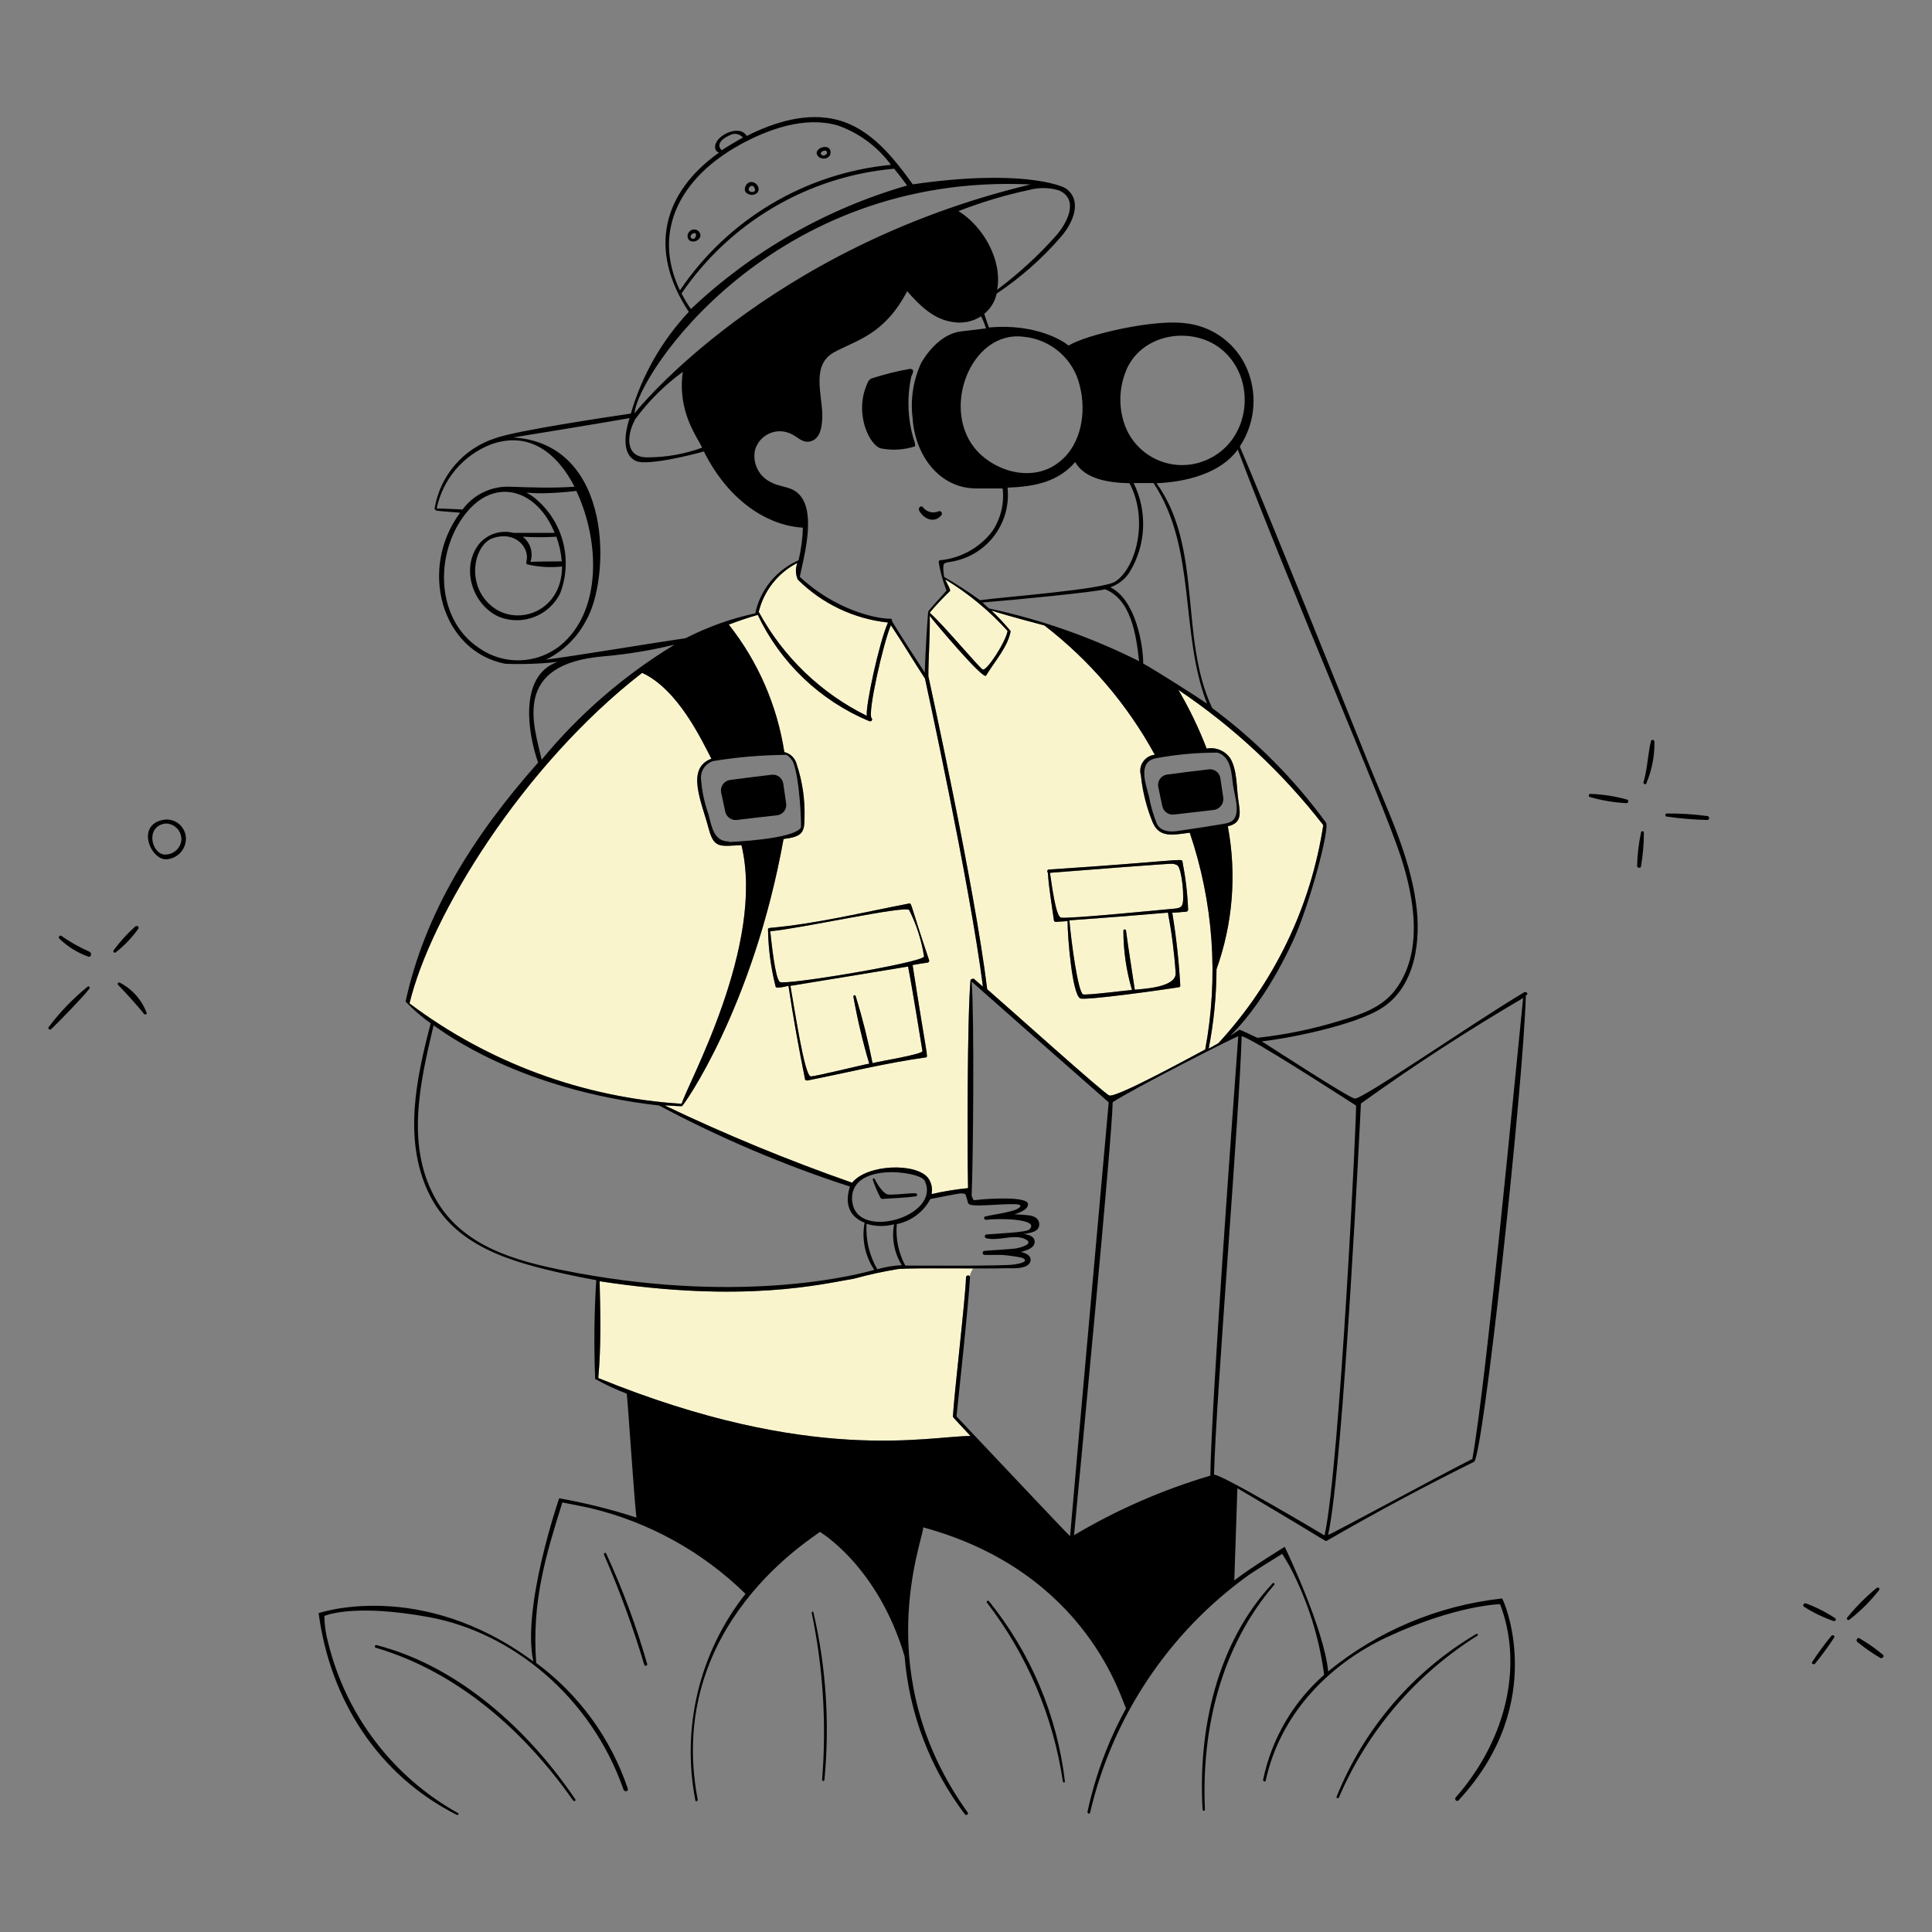 <svg xmlns="http://www.w3.org/2000/svg" id="_5._An&#xE1;lisis_de_competidores" width="600" height="600" viewBox="0 0 600 600"><rect x="0" y="0" width="600" height="600" fill="#808080" stroke="none"/><defs><style>.cls-1{fill:#faf4cd;}.cls-1,.cls-2{stroke-width:0px;}.cls-2{fill:#000;}</style></defs><path class="cls-1" d="M288.73,190.27c4.74,4.26,15.81,17.67,16.53,17.67,1.38.21,7.08-8.61,7.65-12-5.62-6.23-12.12-11.61-19.29-15.96v.15c.48,1.08,1.83,3.27,1.35,3.48-2.2,2.1-4.29,4.32-6.24,6.66Z"></path><path class="cls-1" d="M410.95,256.24c-12.66-16.31-27.86-30.49-45-42,3.43,5.83,6.37,11.93,8.79,18.24,2.82-.53,5.68.65,7.32,3,2.16,3.6,1.92,8.82,2.49,12.84s1.38,7.23-3.21,8.28v.15c2.75,14.8,1.53,30.07-3.54,44.25-.04,8.28-.85,16.53-2.43,24.66l3-1.68c17.38-18.82,28.73-42.41,32.58-67.74Z"></path><path class="cls-1" d="M344.5,340.21c2.4.72,26.79-12.75,29.79-14.28,4.2-22.48,2.55-45.66-4.8-67.32-5.01.63-9.3,1.71-11.43-3-1.97-4.74-3.23-9.74-3.75-14.85-.08-.29-.14-.58-.17-.88-.27-2.75,1.73-5.21,4.49-5.48-8.52-15.62-20.2-29.3-34.29-40.17-.57-.15-11.67-3.03-16.47-4.65,2.13,2.01,4.14,4.16,6,6.42-.81,4.83-5.16,9.66-7.65,13.83-.9,1.35-15.84-16.41-17.49-18.57.15,6.18-.42,12.54-.42,18.72,0,.18,14.31,64.83,18.27,97.23,5.94,5.13,36.39,32.52,37.92,33ZM325.75,270.04c38.82-2.55,41.46-3.6,41.46-2.55.97,4.95,1.57,9.96,1.77,15,0,.36-.3.66-.66.66-1.44.06-2.82.3-4.26.3,1.23,7.5,2.06,15.06,2.49,22.65,0,.18-.15.48-.39.48-5.46.9-29.34,4.2-30.69,3.48-2.49-1.26-3.93-19.02-3.93-24l-3.63.24s-.04,0-.06,0c-.33-.02-.59-.3-.57-.63h0c-.66-4.89-1.53-9.69-1.86-14.64-.3-.24-.24-.99.33-.99Z"></path><path class="cls-1" d="M239.2,289.21c.36,2.97,1.47,14.64,3,15.75,1.53,1.11,44.07-5.97,44.76-7.89v-.09c-.78-5-2.34-9.85-4.62-14.37-1.44-1.44-33.33,5.7-43.14,6.6Z"></path><path class="cls-1" d="M245.47,306.16c1.35,7.53,4.32,27.54,6.24,28.11.75.24,17.52-3.93,18.24-3.93-2.03-6.84-3.67-13.79-4.92-20.82-.04-.2.09-.39.29-.44.2-.04.39.09.43.29,2.1,6.83,3.84,13.77,5.22,20.79,2.79-.69,15-2.64,15.51-3.69-.18-1.05-3-18.72-4.47-26.31-12.12,2.04-24.33,3.99-36.54,6Z"></path><path class="cls-1" d="M329.44,284.95c1.62.57,33.99-2.67,34.23-2.67,2.97-.24,3.78-.3,3.78-3.51.02-2.74-.28-5.46-.9-8.13-.57-1.59-.48-2.07-2.4-2.4-.96-.09-28.83,2.07-38.07,2.82.54,3.51,1.74,13.32,3.36,13.89Z"></path><path class="cls-1" d="M235.63,190c7.57,13.99,19.3,25.28,33.57,32.31-.48-2.73,3.78-22.74,6.57-28.98-10.59-1.13-20.47-5.84-28.02-13.35-.72-1.64-.76-3.49-.12-5.16-6.01,3.08-10.39,8.62-12,15.18Z"></path><path class="cls-1" d="M302.44,303.97c.9.81,1.86,1.62,2.82,2.43-4.11-32.22-18-95.67-18-95.67-3.6-5.46-6.9-11.1-10.59-16.56-2.4,5.61-7.29,27.3-6,28.83.48.57-.09,1.2-.72.96-15.22-6.35-27.55-18.1-34.62-33-3,.84-6,1.89-9,3,9.08,11.49,15.02,25.13,17.25,39.6,1.92.45,3.42,1.95,3.87,3.87,1.76,5.33,2.57,10.92,2.4,16.53,0,4.71-.81,5.88-6.51,6.6-9.48,52.53-31.17,82.98-31.56,82.98-1.86,0-3.63-.24-5.37-.24,18.96,9.05,38.4,17.07,58.23,24,4.65-5.79,19.92-6.27,23.61-1.44,1.03,1.44,1.41,3.25,1.05,4.98,3.74-.86,7.52-1.48,11.34-1.86-.27-10.35-.27-53.73.78-64.83l.06.15c.23-.28.6-.4.96-.33ZM288.16,298.93c-1.74.24-3.15.48-4.74.78,4.53,29.28,4.95,28.47,4.08,28.68-12.36,1.71-24.48,4.74-36.78,7.17-.33,0-.72-.09-.72-.42-1.92-9.63-3.69-19.26-5.13-28.98-1.14.24-2.19.54-3.3.54-.03,0-.05.02-.08.02-.29.06-.58-.12-.64-.41-1.46-5.81-2.25-11.77-2.34-17.76,0-.39.72-.39.72-.39,14.37-1.29,28.83-4.83,43.05-7.56h0c.9-.21.15-.51,6.27,17.61,0,0,0,.01,0,.02.08.3-.09.62-.4.7Z"></path><path class="cls-1" d="M332.11,285.82c.54,6.42,2.64,22.17,4.23,22.98.9.39,14.31-1.35,15.21-1.35-1.77-5.98-2.67-12.18-2.67-18.42,0-.54.81-.48.81,0,.81,6.12,1.86,12.33,2.73,18.33,1.92-.24,12.99-.57,12.69-5.22-.42-6.28-1.22-12.54-2.4-18.72-10.2.88-20.4,1.68-30.6,2.4Z"></path><path class="cls-1" d="M230.26,262.45c-6.78.39-8.49,1.02-10.14-4.98-2.19-8.37-7.26-18.84.81-21.84-3.06-5.85-10.35-21.54-21.51-26.67-37.11,28.77-65.73,75.42-72.24,102.66,24.52,18.42,53.9,29.26,84.51,31.17,1.77-6.09,26.04-49.41,18.57-80.34Z"></path><path class="cls-1" d="M301.36,445.92c-1.64-1.84-5.43-5.73-5.43-5.96.39-7.17,3.84-36.09,4.08-43.32.09-.72,1.23-.72,1.23,0-.24-.64.76-2.64,1.08-2.72-8.71-.02-19.68-.11-23.25.17-4.65.75-9.26,1.75-13.8,3-10.05,1.68-34.05,7.71-79.05.81.24,10.08.48,20.31-.42,30.06,66.25,26.99,102.39,18.01,115.58,18,0-.01-.01-.02-.02-.04Z"></path><path class="cls-2" d="M292.33,160.03h0c.29-.32.25-.82-.07-1.1-.25-.22-.6-.26-.89-.1-1.69.7-3.64.17-4.74-1.29-.63-.81-1.62.24-1.14,1.11,1.62,2.82,4.86,3.81,6.84,1.38Z"></path><path class="cls-2" d="M282.61,114.55c-4.07.71-8.08,1.72-12,3-1.05.48-1.35,1.77-1.77,2.82-3.21,8.58,1.17,17.79,4.65,18.87,3.57.71,7.25.49,10.71-.63.01-.72-.13-1.44-.42-2.1-1.9-6.34-2.17-13.06-.78-19.53.42-1.05,1.23-2.31-.39-2.43Z"></path><path class="cls-2" d="M512.68,230.29c-.96,4.17-1.05,8.43-2.25,12.51-.13.25-.03.56.22.69.25.13.56.03.69-.22.05-.09.06-.19.05-.29,1.68-4.02,2.49-8.34,2.4-12.69,0-.57-.96-.81-1.11,0Z"></path><path class="cls-2" d="M530.35,253.45c-4.2-.58-8.45-.85-12.69-.81-.27,0-.48.21-.48.48s.21.48.48.48c4.15.6,8.34.95,12.54,1.05.75,0,.75-1.05.15-1.2Z"></path><path class="cls-2" d="M215.71,71.26c-1.16-.05-2.14.85-2.19,2.01,0,0,0,0,0,0,0,2.49,3.54,2.16,4.02,0,.03-1.05-.78-1.95-1.83-2.01ZM214.9,74.08c-1.05-.54,0-1.77.87-1.68s.18,2.25-.87,1.68Z"></path><path class="cls-2" d="M231.91,59.98c.92.73,2.23.73,3.15,0,1.8-1.77-1.29-4.83-3.15-2.79-.63.75-.96,2.19,0,2.79ZM232.72,58.18v-.03c.33-.48,1.05-.57,1.29-.24,1.92,2.43-2.58,2.07-1.29.27Z"></path><path class="cls-2" d="M505.3,248.32c-3.73-1.05-7.56-1.64-11.43-1.77-.54,0-.63.87-.15.96,3.71,1.08,7.54,1.72,11.4,1.92.31,0,.57-.26.57-.57,0-.24-.16-.46-.39-.54Z"></path><path class="cls-2" d="M510.07,258.13c-.25,0-.45.2-.45.45-.73,3.43-1.13,6.93-1.2,10.44.09.51,1.14.75,1.2.03.61-3.46.91-6.96.9-10.47,0-.25-.2-.45-.45-.45Z"></path><path class="cls-2" d="M257.95,47.32c0-2.55-3.78-1.92-4.35,0,.09,2.58,4.35,2.58,4.35,0ZM255.46,46.99h-.09c.48-.21,1.29-.48,1.44.27.15.75-.48.78-.87,1.02-.39.24-1.83-.63-.48-1.29Z"></path><path class="cls-2" d="M458.44,507.46h0c-19.62,11.6-34.86,29.36-43.35,50.52-.18.48.54.63.72.24,8.89-20.71,23.87-38.23,42.96-50.22.42-.21.18-.78-.33-.54Z"></path><path class="cls-2" d="M51.59,254.5s0,0,0,0c-9.72.9-4.98,12.69.15,12.36,3.41-.24,6.04-3.09,6-6.51-.08-3.31-2.83-5.93-6.15-5.85ZM56.32,260.98c-.31,2.55-2.5,4.46-5.07,4.41-4.08,0-6.33-8.58,0-9.63,2.7-.11,4.97,2,5.08,4.69,0,.18,0,.35,0,.53Z"></path><path class="cls-2" d="M37.27,305.2c-.2-.15-.48-.11-.63.09-.15.2-.11.48.09.63,1.35,1.35,6.75,7.23,8.01,9,.24.33.99,0,.81-.33-1.51-4.04-4.46-7.39-8.28-9.39Z"></path><path class="cls-2" d="M116.95,510.91c-.22-.07-.46.06-.53.29-.07.22.06.46.29.52,25.56,7.56,46.2,25.95,61.29,47.46.33.42.96,0,.66-.39-14.31-21.21-36-41.28-61.71-47.88Z"></path><path class="cls-2" d="M42.91,288.49c.48-.66-.48-1.23-.96-.72-2.47,2.23-4.71,4.7-6.69,7.38-.24.39.24.96.66.63,2.67-2.08,5.02-4.54,6.99-7.29Z"></path><path class="cls-2" d="M27.73,295.54c-3.04-1.34-5.95-2.98-8.67-4.89-.51-.33-1.05.39-.66.81,2.55,2.51,5.63,4.42,9,5.61.87.39,1.29-1.11.33-1.53Z"></path><path class="cls-2" d="M306.46,497.65c12.51,16.24,20.64,35.41,23.64,55.68,0,.33.63.24.63,0-2.41-20.55-10.6-39.99-23.61-56.07-.33-.39-.9.09-.66.39Z"></path><path class="cls-2" d="M395.71,492.19c.24-.3,0-.81-.48-.48-17.34,18.57-23.22,45.48-21.75,70.29,0,.2.16.36.36.36s.36-.16.36-.36c-1.14-25.02,4.98-50.52,21.51-69.81Z"></path><path class="cls-2" d="M187.57,482.8c4.86,11.17,9.05,22.62,12.54,34.29.13.23.42.32.65.19.16-.09.25-.25.25-.43-3.37-11.79-7.64-23.3-12.78-34.44-.24-.42-.81,0-.66.39Z"></path><path class="cls-2" d="M27.16,306.46c-4.49,3.65-8.52,7.83-12,12.45-.18.22-.16.54.06.72s.54.16.72-.06c2.19-2.1,10.29-10.38,11.82-12.54.16-.17.15-.43-.02-.58-.17-.16-.43-.15-.59.01Z"></path><path class="cls-2" d="M252.1,500.98c3.54,17.01,4.62,34.44,3.21,51.75,0,.48.72.48.72,0,1.68-17.37.54-34.9-3.39-51.9-.06-.51-.69-.36-.54.15Z"></path><path class="cls-2" d="M284.47,371.53c.48-.06.48-.96-.18-.96-2.73,0-5.52.48-8.28.42-1.74,0-3.93-3.87-4.41-4.92,0-.3-.63,0-.57.24.64,1.97,1.45,3.88,2.43,5.7.11.21.33.34.57.33,3.45-.24,6.96-.33,10.44-.81Z"></path><path class="cls-2" d="M583.54,493.87c.19-.21.17-.53-.04-.72-.19-.17-.48-.17-.68,0-3.37,2.76-6.44,5.85-9.18,9.24-.14.23-.07.52.16.66.15.09.35.09.5,0,3.44-2.68,6.54-5.76,9.24-9.18Z"></path><path class="cls-2" d="M568.75,508.03c-2.16,2.61-4.16,5.35-6,8.19-.24.48.51.81.9.48,2.14-2.62,4.14-5.36,6-8.19.3-.48-.51-.96-.9-.48Z"></path><path class="cls-2" d="M473.32,308.17h0c-15.87,9.45-50.46,33.48-52.62,33-2.16-.48-24.51-15-28.83-17.76,7.29-.78,28.83-4.8,37.5-10.5,10.29-6.75,12-21,10.38-32.46-2.01-14.79-8.85-28.83-14.4-42.57-6.42-15.93-33-82.26-40.32-99.21,4.53-6.84,5.52-15.44,2.64-23.13-3.18-8.53-11-14.45-20.07-15.21-9.57-1.11-30,3.48-35.76,6.99-1.2-1.11-9.87-6.99-24.72-5.61-.48-1.44-1.05-2.82-1.44-4.26,1.96-1.59,3.32-3.8,3.84-6.27,7.4-4.94,14.1-10.85,19.92-17.58,3.45-3.93,6.99-11.01,1.68-15-1.35-1.02-14.37-6.18-47.64-1.35-6-8.28-13.02-17.28-23.37-20.01-9.48-2.49-19.62.66-28.2,4.98-2.31-3.96-10.38.15-9.81,3.72.05.69.53,1.26,1.2,1.44-17.28,12.3-22.26,30-9.39,49.47-8.4,8.96-14.57,19.79-18,31.59-7.47,1.11-35.58,5.28-42,7.62-9.96,3.16-17.29,11.65-18.96,21.96,0,0,.42.48.57.57,2.49.3,4.89.39,7.38.63-12.96,17.43-5.82,43.02,13.98,46.92,5.42.21,10.84.02,16.23-.57-12,4.26-9.24,22.02-6,31.26-20.34,22.98-35.16,46.74-41.16,74.22,2.38,2.49,5,4.75,7.8,6.75-4.41,16.95-8.52,35.67-.81,52.29,7.95,17.1,25.95,21.84,42.9,25.62,3,.66,6.18,1.29,9.33,1.86-.64,10.22-.75,20.46-.33,30.69,3.16,1.75,6.44,3.27,9.81,4.56.48,4.5,2.25,32.22,3,38.49-7.85-2.57-15.87-4.57-24-6,0,0-11.7,33.96-8.01,50.67-35.1-25.95-66.69-15-66.69-15,3.6,27,18.48,50.31,42.96,62.67.42,0,.75-.39.33-.57-20.17-11.25-34.76-30.37-40.29-52.8-.77-2.75-1.18-5.58-1.23-8.43,0,0,8.76-4.02,32.64.39,25.17,4.65,50.01,24.18,60.3,53.58.33.81,1.62.48,1.29-.39-5.26-15.61-15.19-29.22-28.44-39-1.38-19.35,3-33.33,8.13-49.83,0,0,6.42,1.23,8.52,1.71,18.24,4.33,34.96,13.55,48.36,26.67-14.27,18.1-19.96,41.51-15.57,64.14,0,.48.81.24.72-.24-10.38-54.54,37.08-81.9,37.92-83.16,0,0,18,10.53,26.34,38.64,1.44,17.81,7.93,34.84,18.72,49.08.39.48,1.29,0,.87-.57-30.81-42.9-13.83-84.57-13.8-88.53,51.66,14.04,61.77,54.78,63,56.16-5.54,10.1-9.58,20.96-12,32.22,0,.57.72.72.81.24,6.96-29.82,24.52-56.09,49.41-73.92,2.31-1.59,10.26-6.48,10.26-6.48,0,0,2.19,3.51,2.67,4.56,5.33,10.32,8.84,21.48,10.35,33-9.7,8.53-16.35,19.99-18.96,32.64,0,.48.72.72.81.24,4.41-20.34,19.29-36,37.74-44.61,21.45-9.96,35.04-10.2,35.04-10.2,6.84,17.7,3,40.83-13.74,60-.57.66.33,1.53.87.9,28.29-30.45,13.83-62.67,13.5-62.67-19.81,2.17-38.57,10.04-54,22.65-1.35-13.56-13.5-38.7-13.5-38.7,0,0-10.83,6.66-15.66,10.44.18-4.11.72-22.17.96-28.62,3.39,1.95,20.73,12.3,27.15,16.23.22.18.53.18.75,0,15-8.67,30-16.71,45.54-24.42,2.7,0,15.39-116.67,16.14-144.9.99-.12.27-1.41-.54-.93ZM434.95,265.81c4.26,13.02,7.29,30-1.77,41.79-4.11,5.31-10.53,7.47-16.71,9.3-8.46,2.63-17.15,4.44-25.95,5.4-.18,0-5.4-2.64-5.64-2.49-8.37,5.34,3.96-.42,16.56-27.33,5.22-11.22,11.64-35.25,10.35-37.02-9.92-13.57-21.84-25.56-35.34-35.58-10.29-21.84-2.82-49.65-17.28-69.81,9.18-.39,19.8-3,25.23-10.44,16.77,44.37,44.55,108.06,50.55,126.18ZM306.34,378.84c2.5-.48,17.01-.57,13.32,3-.87.9-10.59,1.29-13.26,1.53-.63,0-.87,1.05,0,1.2,3.69.9,8.43-1.35,11.82.18s-1.47,2.79-3,3c-1.53.21-9,.63-9.42.72-.35,0-.63.28-.63.63s.28.63.63.63h5.31c2.11.15,4.2.44,6.27.87,2.64,1.2-.9,1.86-2.43,2.1-3,.54-33.51.33-33.81.33-2.11-3.94-3.03-8.41-2.64-12.87,4.47-.91,8.3-3.77,10.44-7.8,2.25-.39,8.58-1.74,9.48-1.74,1.77,0,1.35.39,1.77,1.44.63,1.59,0,2.07,2.25,2.25,4.02.3,14.46-1.05,14.46.15,0,1.77-8.85,2.73-10.77,3.3-.85.03-.55,1.16.21,1.08ZM264.7,373.15h-.06c-1.2-12.45,21-9.48,22.5-6.51,5.43,11.1-21.24,18.87-22.44,6.51ZM269.11,380.06c2.78.86,5.74.91,8.55.16-.8,4.38.06,8.9,2.4,12.69-2.58.13-5.14.56-7.62,1.26-2.47-4.27-3.63-9.18-3.33-14.11ZM301.42,304.15c-1.05,11.1-1.05,54.48-.78,64.83-3.82.38-7.6,1-11.34,1.86.36-1.73-.02-3.54-1.05-4.98-3.69-4.83-18.96-4.35-23.61,1.44-19.83-6.93-39.27-14.95-58.23-24,1.74,0,3.51.24,5.37.24.39,0,22.08-30.45,31.56-82.98,5.7-.72,6.51-1.89,6.51-6.6.17-5.61-.64-11.2-2.4-16.53-.45-1.92-1.95-3.42-3.87-3.87-2.23-14.47-8.17-28.11-17.25-39.6,3-1.11,6-2.16,9-3,7.07,14.9,19.4,26.65,34.62,33,.63.24,1.2-.39.72-.96-1.29-1.53,3.6-23.22,6-28.83,3.69,5.46,6.99,11.1,10.59,16.56,0,0,13.89,63.45,18,95.67-.96-.81-1.92-1.62-2.82-2.43-.36-.07-.73.05-.96.33l-.06-.15ZM219.97,252.73c-1.21-3.45-1.97-7.04-2.25-10.68-.27-2.56,1.32-4.95,3.78-5.7,7.52-1.23,15.12-1.87,22.74-1.92.92.55,1.65,1.37,2.1,2.34,2.07,5.28,2.55,19.26,2.4,20.22-2.19,3.69-21.87,4.5-22.35,4.5l.03-.15c-4.92,0-5.4-4.89-6.45-8.61ZM247.75,179.98c7.55,7.51,17.43,12.22,28.02,13.35-2.79,6.24-7.05,26.25-6.57,28.98-14.27-7.03-26-18.32-33.57-32.31,1.61-6.56,5.99-12.1,12-15.18-.64,1.67-.6,3.52.12,5.16ZM288.31,209.98c0-6.18.57-12.54.42-18.72,1.65,2.16,16.59,19.92,17.49,18.57,2.49-4.17,6.84-9,7.65-13.83-1.86-2.26-3.87-4.41-6-6.42,4.8,1.62,15.9,4.5,16.47,4.65,14.09,10.87,25.77,24.55,34.29,40.17-2.75.27-4.76,2.73-4.49,5.48.03.3.09.59.17.88.52,5.11,1.78,10.11,3.75,14.85,2.13,4.71,6.42,3.63,11.43,3,7.35,21.66,9,44.84,4.8,67.32-3,1.53-27.39,15-29.79,14.28-1.53-.48-31.98-27.87-37.92-33-3.96-32.4-18.27-97.05-18.27-97.23ZM293.62,180.13v-.15c7.17,4.35,13.67,9.73,19.29,15.96-.57,3.39-6.27,12.21-7.65,12-.72,0-11.79-13.41-16.53-17.67,1.95-2.34,4.04-4.56,6.24-6.66.48-.21-.87-2.4-1.35-3.48ZM312.91,151.6v-.15c8.43-.33,15.66-1.77,21-7.95,3,5.28,10.29,6.42,16.86,6.57,6,11.25,2.1,26.28-4.41,30.54-3.84,2.49-35.1,4.8-42,5.79-3.59-2.61-7.31-5.02-11.16-7.23,0,0-.57-3.51,0-4.08.57-.57,2.28-.54,3.51-.9,10.32-2.37,17.27-12.05,16.2-22.59ZM359.29,255.88c-1.09-2.7-1.91-5.51-2.43-8.37-.96-3.93-3.69-10.83,2.01-12,6.36-1.2,12.82-1.79,19.29-1.77,4.32,1.44,4.26,6.66,4.8,10.29.54,3.63,3,10.44-1.74,11.55-.03.21-14.67,2.4-14.91,2.4l.03-.03s-5.31,1.38-7.05-2.07ZM344.83,182.38c2.48-.85,4.6-2.52,6-4.74,5.11-8.39,5.57-18.82,1.23-27.63h6.18c13.5,20.49,8.04,46.35,16.62,68.52-2.91-2.04-16.17-10.47-19.86-12.48l.03-.15c0-5.37-2.25-19.59-10.2-23.52ZM353.75,205.33c-14.77-7.41-30.41-12.91-46.57-16.36-.72-.66-1.44-1.23-2.07-1.86,9.24-.72,34.77-3.21,38.07-4.11,8.13,3.19,9.7,14.3,10.57,22.33ZM377.8,301c5.07-14.18,6.29-29.45,3.54-44.25v-.15c4.59-1.05,3.78-4.26,3.21-8.28s-.33-9.24-2.49-12.84c-1.64-2.35-4.5-3.53-7.32-3-2.42-6.31-5.36-12.41-8.79-18.24,17.14,11.51,32.34,25.69,45,42-3.85,25.33-15.2,48.92-32.58,67.74l-3,1.68c1.58-8.13,2.39-16.38,2.43-24.66ZM349.78,114.97l.03-.15c4.83-11.01,19.26-13.41,28.35-7.23,12.96,9,10.74,30.93-5.46,36-9.65,2.98-19.94-2.13-23.4-11.61-1.97-5.53-1.8-11.6.48-17.01ZM317.95,104.59c8.53.82,15.56,7.03,17.43,15.39,2.01,8.04.48,18-6.27,23.37-7.53,6.21-18.78,3.78-25.38-3-12.06-12.6-2.34-37.95,14.22-35.76ZM306.22,101.98l-7.86.96c-5.22.66-9.48,5.07-12.21,9.63-2.52,5.39-3.47,11.38-2.73,17.28.72,11.4,8.19,21.78,19.68,21.84h8.28c.55,4.67-.59,9.38-3.21,13.29-3.91,5.12-9.76,8.38-16.17,9-.28,0-.5.24-.49.53,0,.04,0,.07.01.1.5,3.01,1.32,5.95,2.43,8.79-.99,1.2-4.92,5.4-5.64,6.42-.15,0-.96,12.93-1.11,19.05-3.39-5.13-6.93-10.65-10.14-15.87,0,0,0-.93-.48-.84-5.04,0-17.43-3-28.2-13.02,1.38-6.75,6-22.8-2.07-27-2.25-1.14-4.74-1.14-6.99-2.43-3.73-1.83-5.72-5.97-4.83-10.02,1.25-4.24,5.7-6.68,9.94-5.43.59.17,1.16.42,1.7.72,1.71.87,3,2.49,5.22,2.16,3.6-.57,4.02-5.16,4.02-8.16,0-6.42-3.54-15.66,3.69-19.59s15.51-5.4,22.68-18.96c3.75,4.32,8.1,8.67,13.95,9.54,3.11.59,6.33-.03,9-1.74.61,1.21,1.12,2.46,1.53,3.75ZM329.11,59.2v.03c6.18,3,2.01,10.38-1.11,13.92-5.53,6.22-11.67,11.85-18.33,16.83,1.71-9.24-4.41-19.74-12-24.42,7.12-2.77,14.46-4.97,21.93-6.57,3.12-.84,6.43-.77,9.51.21ZM226.69,41.98c1.34-.76,3.04-.44,4.02.75-.81.39-5.22,3-6.57,3.93-.09-.06-2.73-2.31,2.55-4.68ZM229.75,44.98h-.06c9-4.89,20.25-9,30.54-6,6.59,2.33,12.32,6.59,16.47,12.21-26.58,2.55-50.62,16.86-65.55,39-8.94-18.78.63-35.34,18.6-45.21ZM211.69,91.18v-.09c15.1-22.13,39.32-36.33,66-38.7,1.38,1.68,2.73,3.45,4.02,5.22-25.12,7.25-48.14,20.4-67.14,38.37-1.08-1.53-2.04-3.13-2.88-4.8ZM320.05,57.28c-81.87,19.62-122.67,70.53-123,71.1.9-12.06,42.57-74.88,123-71.1ZM197.05,130.48c4.19-5.75,9.25-10.81,15-15-1.77,12.45,4.59,20.34,6,23.55-5.4,1.98-11.11,2.99-16.86,3-7.11.18-6.6-6.81-4.05-11.55h-.09ZM135.61,157.93c1.89-9.1,8.27-16.62,16.95-19.95,12-4.26,20.64,3,25.86,13.17-6.75.48-13.32.24-20.07,0-5.77-.22-11.27,2.43-14.7,7.08,0,0-5.4-.3-8.04-.3ZM148.87,201.31c-14.22-9.33-13.92-31.08-3.21-43.05,9-9.96,21.36-5.79,26.58,7.23h-12.78c-4.01-1.02-8.25.4-10.83,3.63-5.64,7.47-1.77,18.96,6.51,22.5,7.22,2.77,15.36-.4,18.81-7.32,4.06-10.55.87-22.51-7.89-29.64-4.23-3.42-4.89-.18,12.93-2.19,7.41,15.81,7.86,37.5-4.98,48-7.27,5.82-17.5,6.16-25.14.84ZM163.81,175.3h.06c3.5.81,7.11,1.03,10.68.63,0,13.95-13.74,18.78-21.69,12.45-8.4-6.69-5.67-19.32.24-21.27,7.08-2.34,11.31,3,10.44,7.05-.15.33-.21.96.27,1.14ZM164.74,174.48c.95-2.84-.02-5.98-2.4-7.8,3.48.21,6.96.21,10.44,0,.92,2.46,1.48,5.03,1.68,7.65,0,0-8.15.06-9.72.15ZM169.59,204.84c5.28-2.58,9.61-6.78,12.34-11.99,7.65-12.84,8.76-55.02-22.56-57,.24,0,30-4.89,36.15-6-.33,1.14-3.69,10.77,2.07,13.35,3.48,1.53,18-2.1,21-3,7.86,15.72,20.13,23.07,30.75,23.67-.09,3.42-.54,6.82-1.35,10.14-6.88,3-11.88,9.13-13.44,16.47-7.51,1.61-14.77,4.21-21.6,7.71-7.83,1.11-36.72,5.9-43.36,6.65ZM187.75,203.8h.06c7.31-.66,14.56-1.86,21.69-3.6-15.67,9.5-29.63,21.58-41.28,35.73-2.34-10.5-9.63-29.82,19.53-32.13ZM127.18,311.62c6.51-27.24,35.13-73.89,72.24-102.66,11.16,5.13,18.45,20.82,21.51,26.67-8.07,3-3,13.47-.81,21.84,1.65,6,3.36,5.37,10.14,4.98,7.47,30.93-16.8,74.25-18.57,80.34-30.61-1.91-59.99-12.75-84.51-31.17ZM179.14,395.32c-15.99-3-33.96-6.9-43.14-21.78-10.35-16.86-5.61-37.11-1.35-55.11,3.36,2.25,26.43,19.92,70.05,24.9,18.97,10.11,38.8,18.54,59.25,25.17-2.58,8.1,2.82,10.5,4.56,11.22-.96,5.08.12,10.34,3,14.64-3.99,1.2-39.42,10.77-92.37.96ZM297.04,439.87s3.87-35.76,4.2-43.23c0-.72-1.14-.72-1.23,0-.24,7.23-3.69,36.15-4.08,43.32,0,.24,3.84,4.17,5.46,6-13.17,0-49.32,9-115.59-18,.9-9.75.66-19.98.42-30.06,45,6.9,69,.87,79.05-.81,4.54-1.25,9.15-2.25,13.8-3,5.4-.42,27.81,0,33.57-.24,1.62,0,6.93.48,7.41-2.34.24-1.35-1.05-2.25-3-2.73,2.55-.57,4.5-1.62,4.26-3.36s-2.25-2.01-3.54-2.25c.48,0,.96,0,1.44-.18,1.53-.24,3.54-.81,3.54-2.73s-1.68-2.64-3.21-2.82c-5.34-.6-5.22,0-3.3-.72.96-.39,2.82-1.2,3-2.49.75-2.79-11.64-2.01-15-1.68-2.34.24-1.77.48-2.49-1.2.48-11.1.87-55.59,0-66.51,1.14,1.05,29.64,26.19,42.57,37.5,0,0-10.05,111.99-12,134.73-.24,0-33.33-35.19-35.28-37.2ZM375.82,458.29c-14.8,4.39-29,10.59-42.27,18.48,2.1-22.41,11.82-123.15,12-134.46,6-4.02,37.59-20.1,39-20.49-1.62,22.5-8.34,113.49-8.67,136.47h-.06ZM411.37,476.77h-.15s-32.37-19.29-34.2-18.78c.54-22.92,8.01-113.61,8.58-136.17,2.58.24,29.25,17.52,35.52,21.51.39,0-5.01,111.75-9.75,133.44ZM457.24,453.16h-.15c-11.25,5.7-43.53,23.28-44.64,23.52,4.74-21,10.2-133.98,10.2-133.98,16.29-11.73,33-22.56,50.37-32.76-2.43,23.52-11.43,119.19-15.78,143.22Z"></path><path class="cls-2" d="M306.4,378.85s-.04,0-.06,0c0,0,0,0,0,0h.06Z"></path><path class="cls-2" d="M569.95,502.57c-2.81-1.87-5.83-3.41-9-4.59-.72-.33-1.35.72-.63,1.05,2.87,1.82,5.94,3.3,9.15,4.41.48.15.96-.57.48-.87Z"></path><path class="cls-2" d="M577.51,508.81c-.66-.48-1.29.66-.66,1.14,2.26,1.85,4.65,3.51,7.17,4.98.63.15,1.29-.57.72-1.05-2.26-1.89-4.68-3.58-7.23-5.07Z"></path><path class="cls-2" d="M327.28,285.67h0c-.02.33.24.61.57.63.02,0,.04,0,.06,0l3.63-.24c0,4.98,1.44,22.74,3.93,24,1.35.72,25.23-2.58,30.69-3.48.24,0,.39-.3.39-.48-.43-7.59-1.26-15.15-2.49-22.65,1.44,0,2.82-.24,4.26-.3.36,0,.66-.3.66-.66-.2-5.04-.8-10.05-1.77-15,0-1.05-2.64,0-41.46,2.55-.57,0-.63.75-.33.99.33,4.95,1.2,9.75,1.86,14.64ZM365.11,302.14c.3,4.65-10.77,4.98-12.69,5.22-.87-6-1.92-12.21-2.73-18.33,0-.48-.81-.54-.81,0,0,6.24.9,12.44,2.67,18.42-.9,0-14.31,1.74-15.21,1.35-1.59-.81-3.69-16.56-4.23-22.98,10.2-.72,20.4-1.52,30.6-2.4,1.18,6.18,1.98,12.44,2.4,18.72ZM364.15,268.24c1.92.33,1.83.81,2.4,2.4.61,2.67.92,5.39.9,8.13,0,3.21-.81,3.27-3.78,3.51-.24,0-32.61,3.24-34.23,2.67-1.62-.57-2.82-10.38-3.36-13.89,9.24-.75,37.11-2.91,38.07-2.82Z"></path><path class="cls-2" d="M376.99,251.53s0,0,0,0c1.87-.27,3.17-2,2.9-3.87l-.9-6c-.26-1.73-1.86-2.94-3.6-2.73-4.35.48-8.61,1.05-12.93,1.62-.1.01-.19.03-.29.05-1.74.4-2.84,2.13-2.44,3.88.39,2.07.87,3.99,1.26,6,.41,1.59,1.91,2.64,3.54,2.49l12.45-1.44h0Z"></path><path class="cls-2" d="M288.55,298.21c-6.12-18.12-5.37-17.82-6.27-17.61h0c-14.22,2.73-28.68,6.27-43.05,7.56,0,0-.72,0-.72.39.09,5.99.88,11.95,2.34,17.76.06.29.35.48.64.41.03,0,.05-.01.08-.02,1.11,0,2.16-.3,3.3-.54,1.44,9.72,3.21,19.35,5.13,28.98,0,.33.39.42.72.42,12.3-2.43,24.42-5.46,36.78-7.17.87-.21.45.6-4.08-28.68,1.59-.3,3-.54,4.74-.78.3-.08.48-.4.4-.7,0,0,0-.01,0-.02ZM286.48,326.47c-.51,1.05-12.72,3-15.51,3.69-1.38-7.02-3.12-13.95-5.22-20.79-.04-.2-.24-.33-.43-.29-.2.04-.33.24-.29.44,1.25,7.03,2.89,13.98,4.92,20.82-.72,0-17.49,4.17-18.24,3.93-1.92-.57-4.89-20.58-6.24-28.11,12.21-2.01,24.42-3.96,36.54-6,1.47,7.59,4.29,25.26,4.47,26.31ZM286.96,297.07c-.69,1.92-43.23,9-44.76,7.89-1.53-1.11-2.64-12.78-3-15.75,9.81-.9,41.7-8.04,43.14-6.6,2.28,4.52,3.84,9.37,4.62,14.37v.09Z"></path><path class="cls-2" d="M228.79,254.65c4.17-.48,8.28-1.02,12.45-1.44.12-.01.23-.03.35-.05,1.75-.36,2.89-2.07,2.53-3.82l-.87-6c-.28-1.74-1.88-2.95-3.63-2.73-4.32.48-8.58,1.05-12.93,1.62-.06,0-.11.02-.17.03-1.78.37-2.93,2.12-2.56,3.9.42,2.07.9,3.99,1.29,6,.39,1.6,1.9,2.66,3.54,2.49Z"></path></svg>